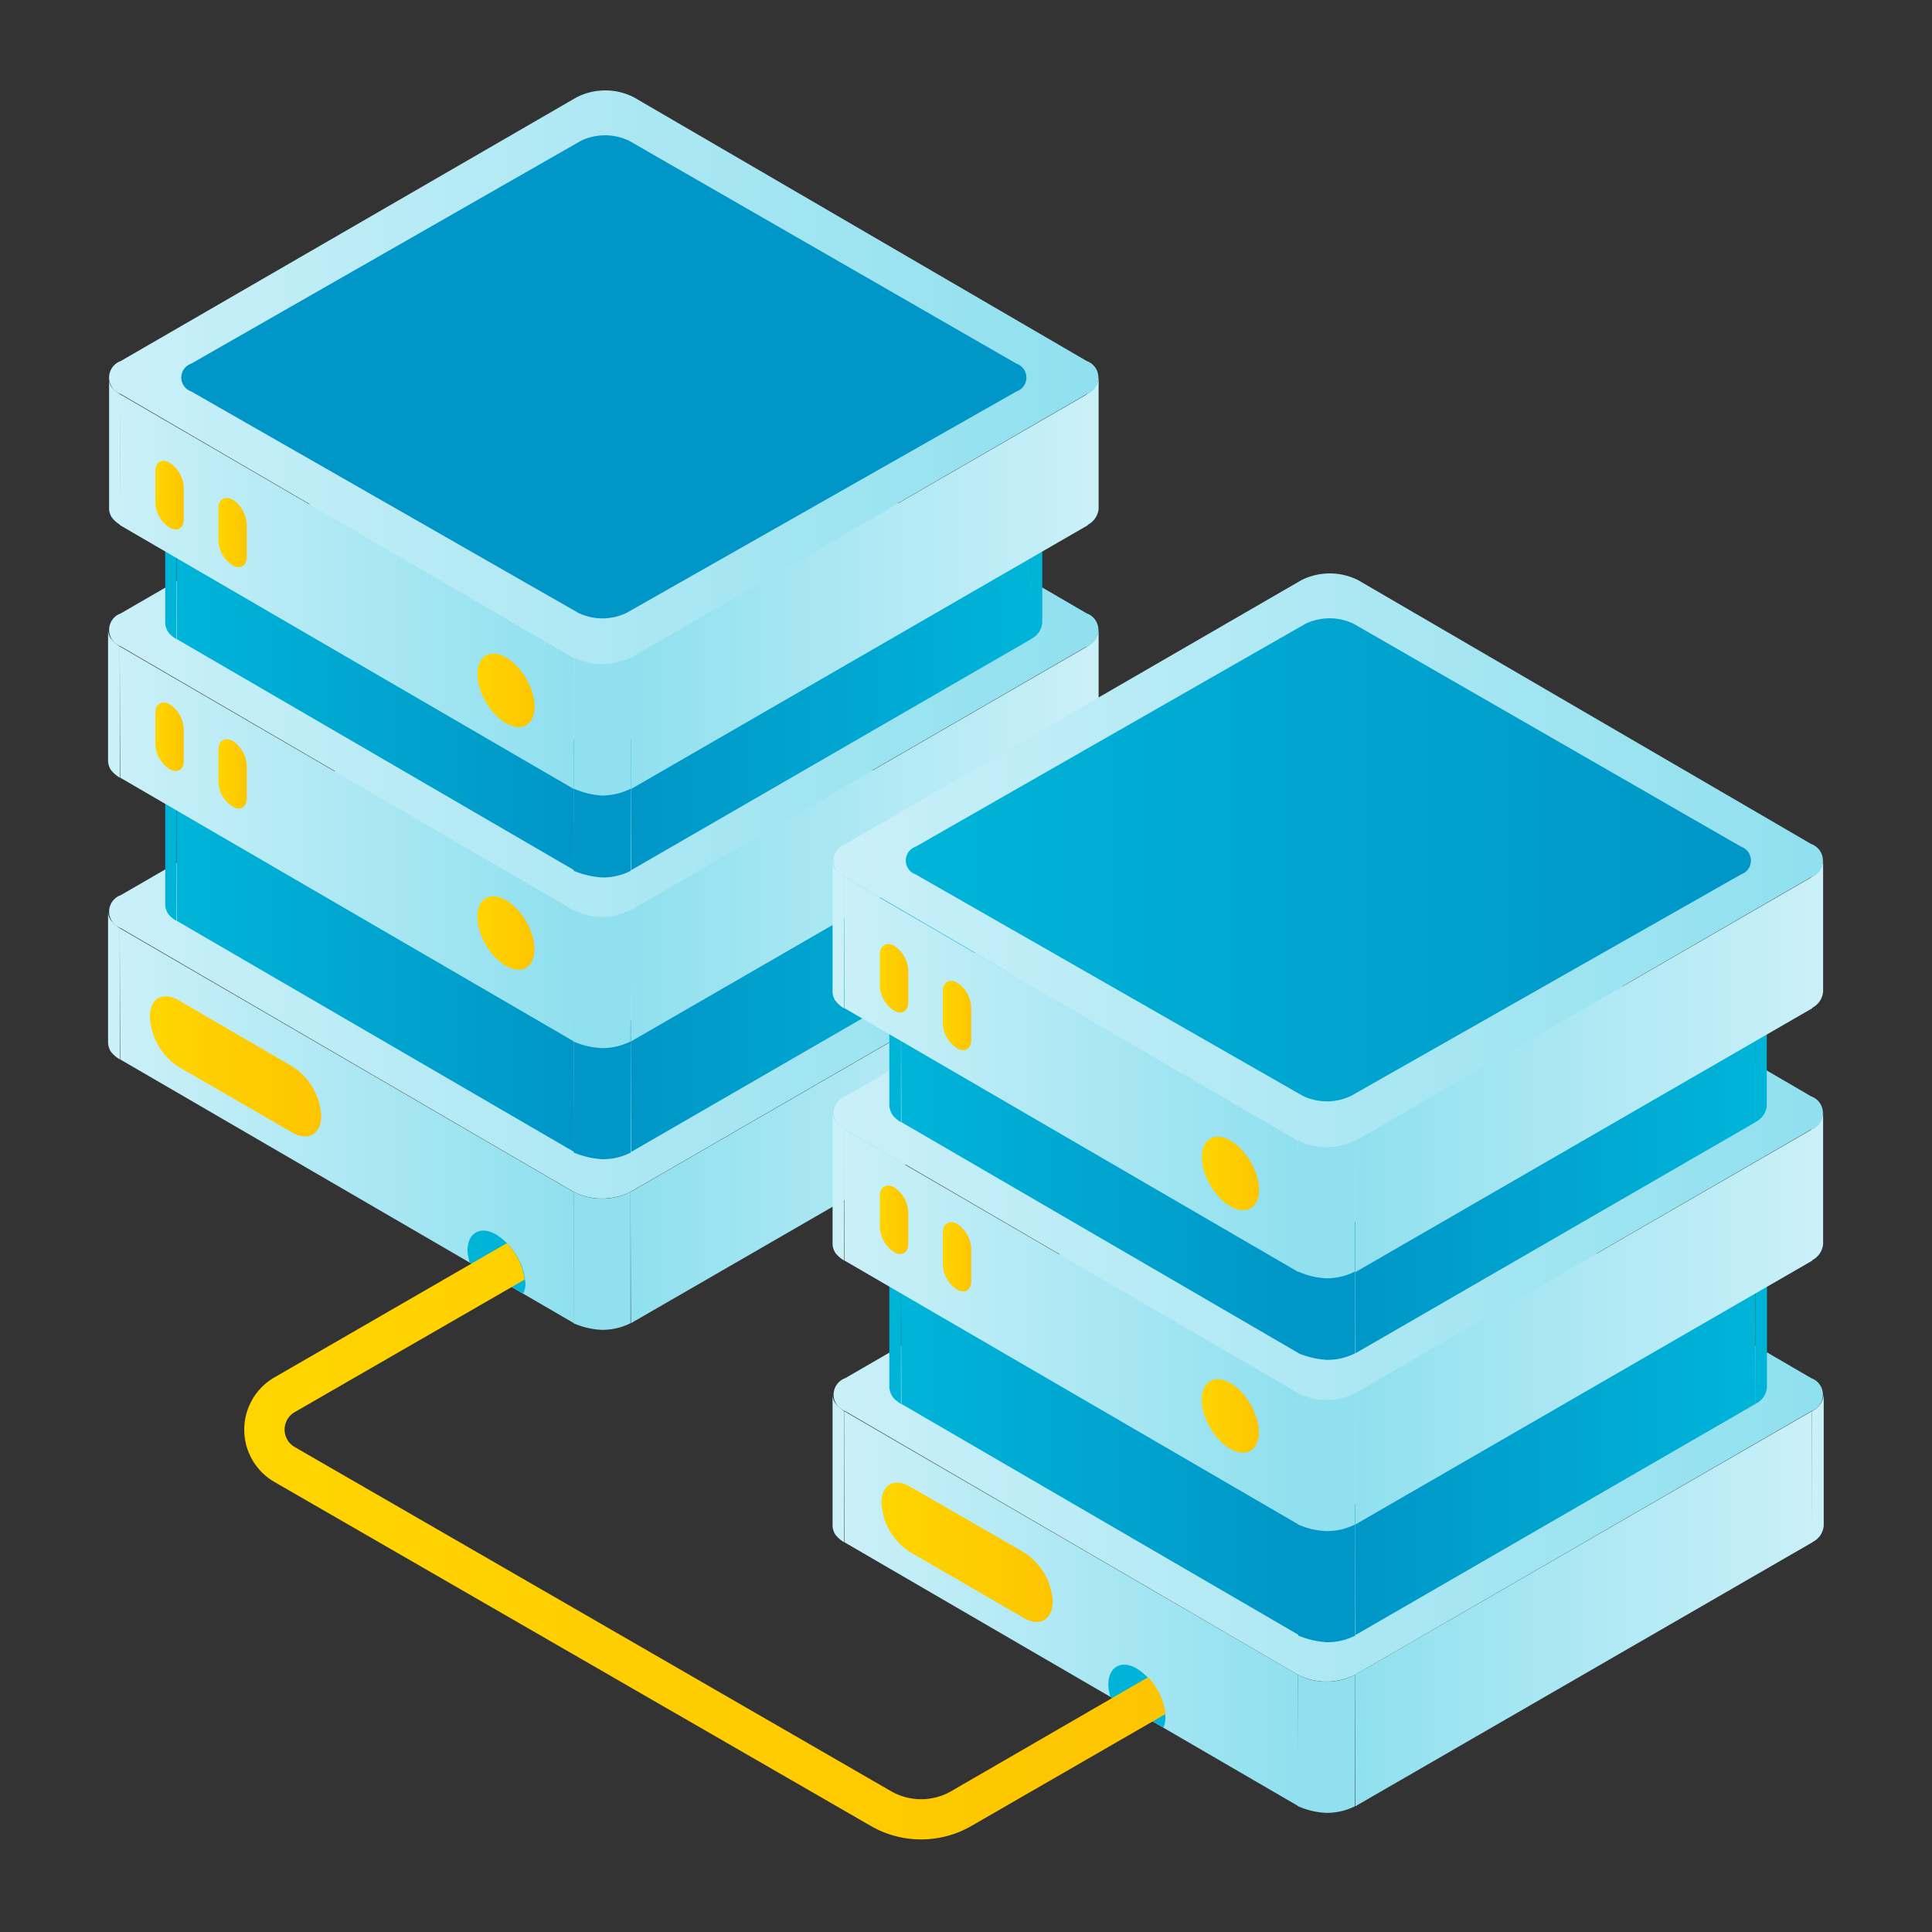 <svg id="Layer_1" data-name="Layer 1" xmlns="http://www.w3.org/2000/svg" xmlns:xlink="http://www.w3.org/1999/xlink" viewBox="0 0 96 96"><rect x="0" y="0" width="96" height="96" fill="#333333" stroke="none"/><defs><linearGradient id="linear-gradient" x1="150.06" y1="55.93" x2="127.49" y2="55.93" gradientTransform="matrix(-1 0 0 1 156.01 0)" gradientUnits="userSpaceOnUse"><stop offset="0" stop-color="#caf0f8"/><stop offset="1" stop-color="#90e0ef"/></linearGradient><linearGradient id="linear-gradient-2" x1="101.96" y1="55.93" x2="124.68" y2="55.93" xlink:href="#linear-gradient"/><linearGradient id="linear-gradient-3" x1="150.64" y1="45.3" x2="101.39" y2="45.3" xlink:href="#linear-gradient"/><linearGradient id="linear-gradient-4" x1="147.24" y1="48.24" x2="127.48" y2="48.24" gradientTransform="matrix(-1 0 0 1 156.01 0)" gradientUnits="userSpaceOnUse"><stop offset="0" stop-color="#00b4d8"/><stop offset="1" stop-color="#0096c7"/></linearGradient><linearGradient id="linear-gradient-5" x1="104.78" y1="48.24" x2="124.67" y2="48.24" xlink:href="#linear-gradient-4"/><linearGradient id="linear-gradient-6" x1="150.06" y1="41.93" x2="127.49" y2="41.93" xlink:href="#linear-gradient"/><linearGradient id="linear-gradient-7" x1="101.96" y1="41.93" x2="124.68" y2="41.93" xlink:href="#linear-gradient"/><linearGradient id="linear-gradient-8" x1="150.64" y1="31.3" x2="101.39" y2="31.3" xlink:href="#linear-gradient"/><linearGradient id="linear-gradient-9" x1="147.24" y1="34.24" x2="127.48" y2="34.24" xlink:href="#linear-gradient-4"/><linearGradient id="linear-gradient-10" x1="104.78" y1="34.24" x2="124.67" y2="34.24" xlink:href="#linear-gradient-4"/><linearGradient id="linear-gradient-11" x1="150.06" y1="29.39" x2="127.49" y2="29.39" xlink:href="#linear-gradient"/><linearGradient id="linear-gradient-12" x1="101.96" y1="29.39" x2="124.68" y2="29.39" xlink:href="#linear-gradient"/><linearGradient id="linear-gradient-13" x1="150.64" y1="18.76" x2="101.39" y2="18.76" xlink:href="#linear-gradient"/><linearGradient id="linear-gradient-14" x1="7.45" y1="52.97" x2="15.96" y2="52.97" gradientUnits="userSpaceOnUse"><stop offset="0" stop-color="#ffd500"/><stop offset="1" stop-color="#fdc500"/></linearGradient><linearGradient id="linear-gradient-15" x1="23.72" y1="46.36" x2="26.55" y2="46.36" gradientTransform="rotate(30.16 25.133 46.371)" xlink:href="#linear-gradient-14"/><linearGradient id="linear-gradient-16" x1="23.72" y1="34.3" x2="26.55" y2="34.3" gradientTransform="rotate(30.16 25.128 34.31)" xlink:href="#linear-gradient-14"/><linearGradient id="linear-gradient-17" x1="10.85" y1="38.45" x2="12.27" y2="38.45" xlink:href="#linear-gradient-14"/><linearGradient id="linear-gradient-18" x1="7.72" y1="36.63" x2="9.14" y2="36.63" xlink:href="#linear-gradient-14"/><linearGradient id="linear-gradient-19" x1="10.85" y1="26.46" x2="12.27" y2="26.46" xlink:href="#linear-gradient-14"/><linearGradient id="linear-gradient-20" x1="7.72" y1="24.63" x2="9.14" y2="24.63" xlink:href="#linear-gradient-14"/><linearGradient id="linear-gradient-21" x1="9" y1="18.76" x2="51" y2="18.76" xlink:href="#linear-gradient-4"/><linearGradient id="linear-gradient-22" x1="114.06" y1="79.93" x2="91.49" y2="79.93" xlink:href="#linear-gradient"/><linearGradient id="linear-gradient-23" x1="65.96" y1="79.93" x2="88.68" y2="79.93" xlink:href="#linear-gradient"/><linearGradient id="linear-gradient-24" x1="114.64" y1="69.3" x2="65.39" y2="69.3" xlink:href="#linear-gradient"/><linearGradient id="linear-gradient-25" x1="111.24" y1="72.24" x2="91.48" y2="72.24" xlink:href="#linear-gradient-4"/><linearGradient id="linear-gradient-26" x1="68.78" y1="72.24" x2="88.67" y2="72.24" xlink:href="#linear-gradient-4"/><linearGradient id="linear-gradient-27" x1="65.96" y1="65.93" x2="88.68" y2="65.93" xlink:href="#linear-gradient"/><linearGradient id="linear-gradient-28" x1="114.64" y1="55.3" x2="65.39" y2="55.3" xlink:href="#linear-gradient"/><linearGradient id="linear-gradient-29" x1="111.24" y1="58.24" x2="91.48" y2="58.24" xlink:href="#linear-gradient-4"/><linearGradient id="linear-gradient-30" x1="68.78" y1="58.24" x2="88.67" y2="58.24" xlink:href="#linear-gradient-4"/><linearGradient id="linear-gradient-31" x1="65.96" y1="53.39" x2="88.68" y2="53.39" xlink:href="#linear-gradient"/><linearGradient id="linear-gradient-32" x1="114.64" y1="42.76" x2="65.39" y2="42.76" xlink:href="#linear-gradient"/><linearGradient id="linear-gradient-33" x1="111.01" y1="42.76" x2="69.01" y2="42.76" xlink:href="#linear-gradient-4"/><linearGradient id="linear-gradient-34" x1="114.06" y1="65.93" x2="91.49" y2="65.93" xlink:href="#linear-gradient"/><linearGradient id="linear-gradient-35" x1="114.06" y1="53.39" x2="91.49" y2="53.39" xlink:href="#linear-gradient"/><linearGradient id="linear-gradient-36" x1="59.72" y1="70.36" x2="62.55" y2="70.36" gradientTransform="rotate(30.16 61.136 70.367)" xlink:href="#linear-gradient-14"/><linearGradient id="linear-gradient-37" x1="59.72" y1="58.3" x2="62.55" y2="58.3" gradientTransform="rotate(30.16 61.131 58.307)" xlink:href="#linear-gradient-14"/><linearGradient id="linear-gradient-38" x1="46.85" y1="50.46" x2="48.27" y2="50.46" xlink:href="#linear-gradient-14"/><linearGradient id="linear-gradient-39" x1="43.72" y1="48.63" x2="45.14" y2="48.63" xlink:href="#linear-gradient-14"/><linearGradient id="linear-gradient-40" x1="46.85" y1="62.45" x2="48.27" y2="62.45" xlink:href="#linear-gradient-14"/><linearGradient id="linear-gradient-41" x1="43.72" y1="60.63" x2="45.14" y2="60.63" xlink:href="#linear-gradient-14"/><linearGradient id="linear-gradient-42" x1="12.14" y1="76.6" x2="57.91" y2="76.6" xlink:href="#linear-gradient-14"/><linearGradient id="linear-gradient-43" x1="43.8" y1="77.13" x2="52.31" y2="77.13" xlink:href="#linear-gradient-14"/><style>.cls-5{fill:#90e0ef}.cls-6{fill:#caf0f8}.cls-10{fill:#0096c7}.cls-11{fill:#00b4d8}</style></defs><path d="M54 46.12v6.52a1 1 0 0 0 .59-.83v-6.52a1 1 0 0 1-.59.83" style="fill:#fdfcdc"/><path style="fill:url(#linear-gradient)" d="m5.95 46.12.02 6.52 22.55 13.11-.02-6.52L5.95 46.12z"/><path style="fill:url(#linear-gradient-2)" d="m31.33 59.23.02 6.52 22.7-13.11-.02-6.52-22.7 13.11z"/><path d="M6 44.48a.87.87 0 0 0 0 1.64l22.5 13.1a3.14 3.14 0 0 0 2.83 0L54 46.12a.87.87 0 0 0 0-1.64L31.49 31.37a3.14 3.14 0 0 0-2.83 0z" style="fill:url(#linear-gradient-3)"/><path class="cls-5" d="M29.9 59.56a3 3 0 0 0 1.43-.34v6.53a3.14 3.14 0 0 1-1.4.33 3.86 3.86 0 0 1-1.43-.33v-6.53a3 3 0 0 0 1.4.34z"/><path class="cls-6" d="M5.52 45.74a1.64 1.64 0 0 0 .43.38v6.52a1.62 1.62 0 0 1-.43-.37.86.86 0 0 1-.15-.44V45.3a.73.73 0 0 0 .15.44z"/><path d="M51.81 44.94v-6.52a1 1 0 0 1-.59.82v6.52a1 1 0 0 0 .59-.82z" style="fill:#fed9b7"/><path style="fill:url(#linear-gradient-4)" d="m8.77 39.24.02 6.52 19.74 11.48-.02-6.53L8.77 39.24z"/><path style="fill:url(#linear-gradient-5)" d="m31.34 50.71.02 6.53 19.87-11.48-.02-6.52-19.87 11.47z"/><path class="cls-10" d="M29.22 51a6.28 6.28 0 0 0 .72.08 3.45 3.45 0 0 0 .72-.08 4.39 4.39 0 0 0 .68-.26v6.53a3 3 0 0 1-1.43.33 4.43 4.43 0 0 1-1.4-.33v-6.53a3.58 3.58 0 0 0 .71.26z"/><path class="cls-11" d="M8.35 38.87a1.73 1.73 0 0 0 .42.37v6.52a1.56 1.56 0 0 1-.4-.33 1 1 0 0 1-.16-.43v-6.57a.89.89 0 0 0 .14.44z"/><path class="cls-6" d="M54 32.12v6.52a1 1 0 0 0 .59-.83v-6.52a1 1 0 0 1-.59.83"/><path style="fill:url(#linear-gradient-6)" d="m5.95 32.12.02 6.52 22.55 13.11-.02-6.52L5.95 32.12z"/><path style="fill:url(#linear-gradient-7)" d="m31.33 45.23.02 6.52 22.7-13.11-.02-6.52-22.7 13.11z"/><path d="M6 30.48a.87.87 0 0 0 0 1.64l22.5 13.1a3.14 3.14 0 0 0 2.83 0L54 32.12a.87.87 0 0 0 0-1.64L31.49 17.37a3.14 3.14 0 0 0-2.83 0z" style="fill:url(#linear-gradient-8)"/><path class="cls-5" d="M29.9 45.56a3 3 0 0 0 1.43-.34v6.53a3.14 3.14 0 0 1-1.4.33 3.86 3.86 0 0 1-1.43-.33v-6.53a3 3 0 0 0 1.4.34z"/><path class="cls-6" d="M5.52 31.74a1.64 1.64 0 0 0 .43.38v6.52a1.62 1.62 0 0 1-.43-.37.86.86 0 0 1-.15-.44V31.3a.73.73 0 0 0 .15.44z"/><path class="cls-11" d="M51.21 25.24v6.52a1 1 0 0 0 .58-.82v-6.52a1 1 0 0 1-.59.82"/><path style="fill:url(#linear-gradient-9)" d="m8.77 25.24.02 6.52 19.74 11.48-.02-6.53L8.77 25.24z"/><path style="fill:url(#linear-gradient-10)" d="m31.34 36.71.02 6.53 19.87-11.48-.02-6.52-19.87 11.47z"/><path class="cls-10" d="M29.22 37a6.28 6.28 0 0 0 .72.08 3.45 3.45 0 0 0 .72-.08 4.39 4.39 0 0 0 .68-.26v6.53a3 3 0 0 1-1.43.33 4.43 4.43 0 0 1-1.4-.33v-6.53a3.58 3.58 0 0 0 .71.26z"/><path class="cls-11" d="M8.35 24.87a1.73 1.73 0 0 0 .42.37v6.52a1.56 1.56 0 0 1-.4-.33 1 1 0 0 1-.16-.43v-6.57a.89.89 0 0 0 .14.44z"/><path class="cls-6" d="M54 19.58v6.52a1 1 0 0 0 .59-.82v-6.53a1 1 0 0 1-.59.83"/><path style="fill:url(#linear-gradient-11)" d="m5.95 19.58.02 6.52 22.55 13.11-.02-6.52L5.95 19.58z"/><path style="fill:url(#linear-gradient-12)" d="m31.33 32.69.02 6.52 22.7-13.11-.02-6.52-22.7 13.11z"/><path d="M6 17.94a.87.87 0 0 0 0 1.64l22.5 13.11a3.14 3.14 0 0 0 2.83 0L54 19.58a.87.87 0 0 0 0-1.64L31.49 4.83a3.14 3.14 0 0 0-2.83 0z" style="fill:url(#linear-gradient-13)"/><path class="cls-5" d="M29.91 33a3.25 3.25 0 0 0 1.43-.33v6.52a3.24 3.24 0 0 1-1.4.34 4 4 0 0 1-1.42-.34v-6.52a3.11 3.11 0 0 0 1.39.33z"/><path class="cls-6" d="M5.52 19.2a1.64 1.64 0 0 0 .43.38L6 26.1a1.62 1.62 0 0 1-.43-.37.86.86 0 0 1-.15-.44v-6.53a.73.73 0 0 0 .1.44z"/><path d="M8.87 49.7c-.79-.45-1.42-.09-1.42.81A3.12 3.12 0 0 0 8.86 53l5.67 3.28c.78.44 1.42.08 1.43-.82A3.12 3.12 0 0 0 14.54 53z" style="fill:url(#linear-gradient-14)"/><ellipse cx="25.14" cy="46.36" rx="1.16" ry="2" transform="rotate(-30.16 25.145 46.364)" style="fill:url(#linear-gradient-15)"/><ellipse cx="25.14" cy="34.31" rx="1.16" ry="2" transform="rotate(-30.16 25.132 34.299)" style="fill:url(#linear-gradient-16)"/><path d="M11.57 36.82c-.4-.22-.72 0-.72.41v1.63a1.53 1.53 0 0 0 .71 1.22c.39.23.7 0 .7-.4v-1.63a1.57 1.57 0 0 0-.69-1.23z" style="fill:url(#linear-gradient-17)"/><path d="M8.44 35c-.4-.23-.72 0-.72.41V37a1.56 1.56 0 0 0 .71 1.22c.4.23.7 0 .7-.4v-1.59A1.56 1.56 0 0 0 8.44 35z" style="fill:url(#linear-gradient-18)"/><path d="M11.57 24.83c-.4-.23-.72 0-.72.41v1.63a1.53 1.53 0 0 0 .71 1.22c.39.23.7 0 .7-.4v-1.63a1.56 1.56 0 0 0-.69-1.23z" style="fill:url(#linear-gradient-19)"/><path d="M8.44 23c-.4-.23-.72-.05-.72.41V25a1.54 1.54 0 0 0 .71 1.22c.4.23.7 0 .7-.4v-1.59A1.56 1.56 0 0 0 8.44 23z" style="fill:url(#linear-gradient-20)"/><path class="cls-6" d="M41.52 69.74a1.64 1.64 0 0 0 .43.38v6.52a1.62 1.62 0 0 1-.43-.37.86.86 0 0 1-.15-.44V69.3a.73.73 0 0 0 .15.44zM41.52 55.74a1.64 1.64 0 0 0 .43.38v6.52a1.62 1.62 0 0 1-.43-.37.86.86 0 0 1-.15-.44V55.3a.73.73 0 0 0 .15.44zM41.52 43.22a1.82 1.82 0 0 0 .43.37v6.52a1.62 1.62 0 0 1-.43-.37.86.86 0 0 1-.15-.44v-6.52a.78.78 0 0 0 .15.44z"/><path class="cls-11" d="M24.65 61.34c-.78-.45-1.42-.08-1.42.81a2.64 2.64 0 0 0 .11.59L26 64.27a1.16 1.16 0 0 0 .11-.47 3.15 3.15 0 0 0-1.46-2.46z"/><path d="M9.5 18.07a.73.73 0 0 0 0 1.38l19.23 11a2.76 2.76 0 0 0 2.41 0l19.37-11a.73.73 0 0 0 0-1.38L31.27 7a2.76 2.76 0 0 0-2.41 0z" style="fill:url(#linear-gradient-21)"/><path class="cls-5" d="M65.9 83.56a3 3 0 0 0 1.43-.34v6.53a3.14 3.14 0 0 1-1.4.33 3.86 3.86 0 0 1-1.43-.33v-6.53a3 3 0 0 0 1.4.34z"/><path class="cls-6" d="M90.62 69.29v6.52a1 1 0 0 1-.59.83v-6.52a1 1 0 0 0 .59-.83z"/><path style="fill:url(#linear-gradient-22)" d="m41.95 70.12.02 6.52 22.55 13.11-.02-6.53-22.55-13.1z"/><path style="fill:url(#linear-gradient-23)" d="m67.33 83.22.02 6.53 22.7-13.11-.02-6.52-22.7 13.1z"/><path d="M42 68.48a.87.87 0 0 0 0 1.64l22.5 13.1a3.14 3.14 0 0 0 2.83 0L90 70.12a.87.87 0 0 0 0-1.64L67.49 55.37a3.14 3.14 0 0 0-2.83 0z" style="fill:url(#linear-gradient-24)"/><path class="cls-11" d="M87.8 62.42v6.52a1 1 0 0 1-.58.82v-6.52a1 1 0 0 0 .58-.82z"/><path style="fill:url(#linear-gradient-25)" d="m44.77 63.24.02 6.52 19.74 11.48-.02-6.53-19.74-11.47z"/><path style="fill:url(#linear-gradient-26)" d="m67.34 74.71.02 6.53 19.87-11.48-.02-6.52-19.87 11.47z"/><path class="cls-10" d="M65.22 75a6.28 6.28 0 0 0 .72.08 3.45 3.45 0 0 0 .72-.08 4.39 4.39 0 0 0 .68-.26v6.53a3 3 0 0 1-1.43.33 4.43 4.43 0 0 1-1.4-.33v-6.53a3.58 3.58 0 0 0 .71.26z"/><path class="cls-6" d="M90 56.12v6.52a1 1 0 0 0 .59-.83v-6.52a1 1 0 0 1-.59.83"/><path style="fill:url(#linear-gradient-27)" d="m67.33 69.22.02 6.53 22.7-13.11-.02-6.52-22.7 13.1z"/><path class="cls-5" d="M65.9 69.56a3 3 0 0 0 1.43-.34v6.53a3.14 3.14 0 0 1-1.4.33 3.86 3.86 0 0 1-1.43-.33v-6.53a3 3 0 0 0 1.4.34z"/><path d="M42 54.48a.87.87 0 0 0 0 1.64l22.5 13.1a3.14 3.14 0 0 0 2.83 0L90 56.12a.87.87 0 0 0 0-1.64L67.49 41.37a3.14 3.14 0 0 0-2.83 0z" style="fill:url(#linear-gradient-28)"/><path class="cls-11" d="M87.21 49.24v6.52a1 1 0 0 0 .58-.82v-6.52a1 1 0 0 1-.59.82"/><path style="fill:url(#linear-gradient-29)" d="m44.77 49.24.02 6.52 19.74 11.48-.02-6.53-19.74-11.47z"/><path style="fill:url(#linear-gradient-30)" d="m67.34 60.71.02 6.53 19.87-11.48-.02-6.52-19.87 11.47z"/><path class="cls-6" d="M90 43.58v6.52a1 1 0 0 0 .59-.82v-6.53a1 1 0 0 1-.59.83"/><path style="fill:url(#linear-gradient-31)" d="m67.33 56.69.02 6.52 22.7-13.11-.02-6.52-22.7 13.11z"/><path d="M42 41.94a.87.87 0 0 0 0 1.64l22.5 13.11a3.14 3.14 0 0 0 2.83 0L90 43.58a.87.87 0 0 0 0-1.64L67.49 28.83a3.14 3.14 0 0 0-2.83 0z" style="fill:url(#linear-gradient-32)"/><path d="M45.5 42.07a.73.73 0 0 0 0 1.38l19.23 11a2.76 2.76 0 0 0 2.41 0l19.37-11a.73.73 0 0 0 0-1.38L67.27 31a2.76 2.76 0 0 0-2.41 0z" style="fill:url(#linear-gradient-33)"/><path class="cls-10" d="M65.94 61.05a2.54 2.54 0 0 0 1.4-.34v6.53a3 3 0 0 1-1.43.33 4.43 4.43 0 0 1-1.4-.33v-6.53a3 3 0 0 0 1.43.34z"/><path class="cls-5" d="M65.9 57a3 3 0 0 0 1.43-.34v6.52a3.14 3.14 0 0 1-1.4.34 3.85 3.85 0 0 1-1.43-.34v-6.52a3 3 0 0 0 1.4.34z"/><path class="cls-11" d="M44.35 48.87a1.73 1.73 0 0 0 .42.37v6.52a1.56 1.56 0 0 1-.4-.33 1 1 0 0 1-.18-.48v-6.52a.89.89 0 0 0 .16.44zM44.35 62.87a1.73 1.73 0 0 0 .42.37v6.52a1.56 1.56 0 0 1-.4-.33 1 1 0 0 1-.18-.48v-6.52a.89.89 0 0 0 .16.44z"/><path style="fill:url(#linear-gradient-34)" d="m41.95 56.12.02 6.52 22.55 13.11-.02-6.53-22.55-13.1z"/><path style="fill:url(#linear-gradient-35)" d="m41.95 43.58.02 6.52 22.55 13.11-.02-6.52-22.55-13.11z"/><ellipse cx="61.14" cy="70.36" rx="1.16" ry="2" transform="rotate(-30.16 61.132 70.371)" style="fill:url(#linear-gradient-36)"/><ellipse cx="61.14" cy="58.31" rx="1.16" ry="2" transform="rotate(-30.16 61.137 58.31)" style="fill:url(#linear-gradient-37)"/><path d="M47.57 48.83c-.4-.23-.72 0-.72.41v1.63a1.53 1.53 0 0 0 .71 1.22c.39.23.7 0 .7-.4v-1.63a1.56 1.56 0 0 0-.69-1.23z" style="fill:url(#linear-gradient-38)"/><path d="M44.44 47c-.4-.23-.72 0-.72.41V49a1.54 1.54 0 0 0 .71 1.22c.4.23.7 0 .7-.4v-1.59a1.56 1.56 0 0 0-.69-1.23z" style="fill:url(#linear-gradient-39)"/><path d="M47.57 60.82c-.4-.22-.72 0-.72.41v1.63a1.53 1.53 0 0 0 .71 1.22c.39.23.7 0 .7-.4v-1.63a1.57 1.57 0 0 0-.69-1.23z" style="fill:url(#linear-gradient-40)"/><path d="M44.44 59c-.4-.23-.72 0-.72.41V61a1.56 1.56 0 0 0 .71 1.22c.4.23.7 0 .7-.4v-1.59a1.56 1.56 0 0 0-.69-1.23z" style="fill:url(#linear-gradient-41)"/><path class="cls-11" d="M56.49 82.91c-.78-.45-1.42-.08-1.42.81a2.6 2.6 0 0 0 .1.59l2.64 1.53a1.3 1.3 0 0 0 .1-.47 3.12 3.12 0 0 0-1.42-2.46z"/><path d="m13.64 68.44 11.55-6.67a3.22 3.22 0 0 1 .88 1.81l-11.43 6.59a1 1 0 0 0 0 1.73L44.27 89a3 3 0 0 0 3 0l9.78-5.66a3.21 3.21 0 0 1 .86 1.83l-9.64 5.56a5 5 0 0 1-5 0L13.64 73.64a3 3 0 0 1 0-5.2z" style="fill:url(#linear-gradient-42)"/><path d="M45.22 73.87c-.79-.46-1.42-.1-1.42.81a3.08 3.08 0 0 0 1.42 2.44l5.66 3.28c.78.45 1.42.08 1.43-.81a3.12 3.12 0 0 0-1.42-2.45z" style="fill:url(#linear-gradient-43)"/></svg>
